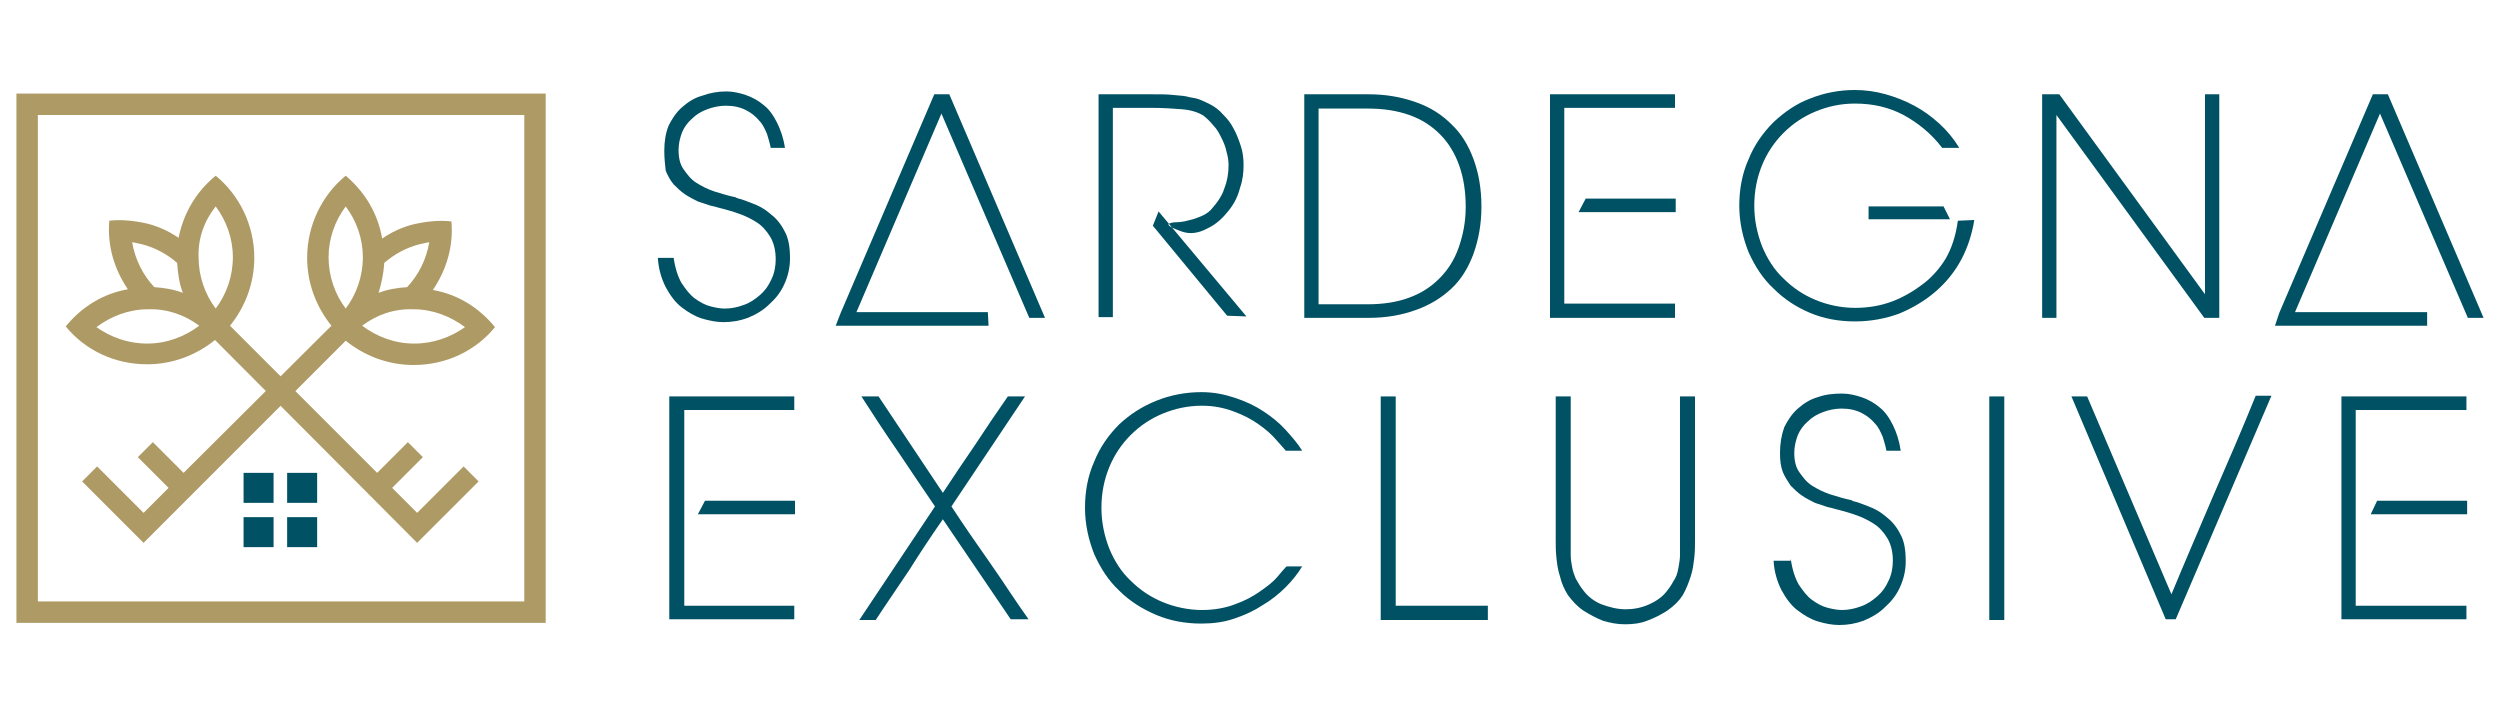<?xml version="1.0" encoding="utf-8"?>
<!-- Generator: Adobe Illustrator 28.0.0, SVG Export Plug-In . SVG Version: 6.00 Build 0)  -->
<svg version="1.1" id="Livello_1" xmlns="http://www.w3.org/2000/svg" xmlns:xlink="http://www.w3.org/1999/xlink" x="0px" y="0px"
	 viewBox="0 0 350 100" style="enable-background:new 0 0 350 100;" xml:space="preserve">
<style type="text/css">
	.st0{fill:#005164;}
	.st1{fill-rule:evenodd;clip-rule:evenodd;fill:#AE9A64;}
	.st2{fill-rule:evenodd;clip-rule:evenodd;fill:#005164;}
</style>
<g>
	<rect x="34.1" y="66.2" class="st0" width="4.2" height="4.2"/>
	<rect x="40.2" y="66.2" class="st0" width="4.2" height="4.2"/>
	<rect x="34.1" y="72.4" class="st0" width="4.2" height="4.2"/>
	<rect x="40.2" y="72.4" class="st0" width="4.2" height="4.2"/>
	<path class="st1" d="M2.3,13.1h74.1v74.1H2.3V13.1z M5.3,16.1h68.1v68.1H5.3V16.1z"/>
	<path class="st1" d="M50.7,45.6c2,1.5,4.5,2.5,7.3,2.5c2.7,0,5.1-0.9,7.1-2.3c-2-1.5-4.5-2.5-7.2-2.5
		C55.1,43.2,52.7,44.1,50.7,45.6L50.7,45.6 M48.4,28.9c-1.5,2-2.4,4.5-2.4,7.1c0,2.7,0.9,5.2,2.4,7.2c1.5-2,2.4-4.5,2.4-7.2
		C50.8,33.4,49.9,30.9,48.4,28.9z M53.8,36.8c1.4-1.2,3-2.1,4.9-2.6c0.5-0.1,0.9-0.2,1.4-0.3c-0.4,2.4-1.5,4.6-3.1,6.3
		c-1.4,0.1-2.7,0.3-4,0.8C53.4,39.7,53.7,38.3,53.8,36.8z M48.4,24.6c-3.3,2.7-5.4,6.9-5.4,11.5c0,3.6,1.3,6.9,3.4,9.5L25.7,66.2
		l-4.3-4.3L19.3,64l4.3,4.3l-3.5,3.5l-6.5-6.5l-2.1,2.1l8.6,8.6l28.3-28.3c2.6,2.1,5.9,3.4,9.5,3.4c4.6,0,8.7-2,11.4-5.3
		c-2.2-2.7-5.2-4.6-8.7-5.2c1.9-2.8,2.9-6.1,2.6-9.6c-1.7-0.2-3.5,0-5.3,0.4c-1.6,0.4-3.1,1.1-4.4,2C52.9,29.8,51,26.8,48.4,24.6z"
		/>
	<path class="st1" d="M27.9,45.6c-2,1.5-4.5,2.5-7.3,2.5c-2.7,0-5.1-0.9-7.1-2.3c2-1.5,4.5-2.5,7.2-2.5
		C23.4,43.2,25.9,44.1,27.9,45.6L27.9,45.6 M30.2,28.9c1.5,2,2.4,4.5,2.4,7.1c0,2.7-0.9,5.2-2.4,7.2c-1.5-2-2.4-4.5-2.4-7.2
		C27.7,33.4,28.6,30.9,30.2,28.9z M24.8,36.8c-1.4-1.2-3-2.1-4.9-2.6c-0.5-0.1-0.9-0.2-1.4-0.3c0.4,2.4,1.5,4.6,3.1,6.3
		c1.4,0.1,2.7,0.3,4,0.8C25.1,39.7,24.9,38.3,24.8,36.8z M30.2,24.6c3.3,2.7,5.4,6.9,5.4,11.5c0,3.6-1.3,6.9-3.4,9.5l20.6,20.6
		l4.3-4.3l2.1,2.1l-4.3,4.3l3.5,3.5l6.5-6.5l2.1,2.1L58.4,76L30.1,47.6c-2.6,2.1-5.9,3.4-9.5,3.4c-4.6,0-8.7-2-11.4-5.3
		c2.2-2.7,5.2-4.6,8.7-5.2c-1.9-2.8-2.9-6.1-2.6-9.6c1.7-0.2,3.5,0,5.3,0.4c1.6,0.4,3.1,1.1,4.4,2C25.7,29.8,27.5,26.8,30.2,24.6z"
		/>
	<path class="st2" d="M111.2,84.8v1.9H93.7V55.5h17.5v1.9H95.8v27.4H111.2 M98.7,70.1h12.6V72H97.7L98.7,70.1z"/>
	<path class="st0" d="M132,69c1.5-2.3,3-4.5,4.5-6.7c1.5-2.3,3-4.5,4.6-6.8h2.4l-10.3,15.4c1.7,2.6,3.5,5.2,5.4,7.9
		c1.9,2.7,3.6,5.4,5.4,7.9h-2.5L132,72.7c-1.6,2.3-3.2,4.7-4.7,7.1c-1.6,2.4-3.2,4.7-4.7,7h-2.3l10.6-15.9c-1.7-2.5-3.4-5-5.2-7.7
		c-1.8-2.6-3.5-5.2-5.1-7.7h2.4L132,69"/>
	<path class="st0" d="M182.3,79.3c-0.6,1-1.4,2-2.3,2.9c-0.9,0.9-2,1.8-3.2,2.5c-1.2,0.8-2.5,1.4-4,1.9c-1.4,0.5-3,0.7-4.6,0.7
		c-2.3,0-4.4-0.4-6.3-1.2c-1.9-0.8-3.7-1.9-5.2-3.4c-1.5-1.4-2.6-3.1-3.5-5.1c-0.8-2-1.3-4.2-1.3-6.5c0-2.3,0.4-4.5,1.3-6.5
		c0.8-2,2-3.7,3.5-5.2c1.5-1.4,3.2-2.5,5.2-3.3c2-0.8,4.1-1.2,6.3-1.2c1.7,0,3.2,0.3,4.7,0.8c1.5,0.5,2.8,1.1,4,1.9
		c1.2,0.8,2.2,1.6,3.1,2.6c0.9,1,1.7,1.9,2.3,2.9H180c-0.3-0.4-0.8-0.9-1.4-1.6c-0.6-0.7-1.4-1.4-2.4-2.1c-1-0.7-2.1-1.3-3.5-1.8
		c-1.3-0.5-2.8-0.8-4.4-0.8c-2,0-3.8,0.4-5.5,1.1c-1.7,0.7-3.2,1.7-4.5,3c-1.3,1.3-2.3,2.8-3,4.5c-0.7,1.7-1.1,3.6-1.1,5.7
		c0,2,0.4,3.9,1.1,5.7c0.7,1.7,1.7,3.3,3,4.5c1.3,1.3,2.8,2.3,4.5,3c1.7,0.7,3.6,1.1,5.5,1.1c1.7,0,3.3-0.3,4.6-0.8
		c1.4-0.5,2.5-1.1,3.5-1.8c1-0.7,1.8-1.3,2.4-2c0.6-0.7,1-1.2,1.3-1.5H182.3"/>
	<polyline class="st0" points="195.4,84.8 208.3,84.8 208.3,86.8 193.3,86.8 193.3,55.5 195.4,55.5 195.4,84.8 	"/>
	<path class="st0" d="M217.8,55.5h2.1v20.2c0,0.7,0,1.4,0,2c0,0.6,0.1,1.2,0.2,1.7c0.1,0.6,0.3,1.1,0.5,1.6c0.3,0.5,0.6,1.1,1.1,1.7
		c0.6,0.8,1.5,1.5,2.5,1.9c1.1,0.4,2.2,0.7,3.4,0.7c1.1,0,2.2-0.2,3.3-0.7c1.1-0.5,1.9-1.1,2.5-1.9c0.5-0.6,0.8-1.2,1.1-1.7
		c0.3-0.5,0.4-1.1,0.5-1.6c0.1-0.6,0.2-1.1,0.2-1.7c0-0.6,0-1.3,0-2V55.5h2.1v20.2c0,0.7,0,1.5-0.1,2.4c-0.1,0.8-0.2,1.7-0.5,2.6
		c-0.3,0.9-0.6,1.7-1.1,2.6c-0.5,0.8-1.2,1.5-2.2,2.2c-0.8,0.5-1.7,1-2.8,1.4c-1,0.4-2.1,0.5-3.1,0.5c-1.1,0-2.1-0.2-3.1-0.5
		c-1-0.4-1.9-0.9-2.7-1.4c-0.9-0.6-1.6-1.4-2.2-2.2c-0.5-0.8-0.9-1.7-1.1-2.6c-0.3-0.9-0.4-1.7-0.5-2.6c-0.1-0.9-0.1-1.7-0.1-2.4
		V55.5"/>
	<path class="st2" d="M250.7,78.2c0.2,1.5,0.6,2.7,1.1,3.6c0.6,0.9,1.2,1.7,1.9,2.2c0.7,0.5,1.4,0.9,2.2,1.1c0.8,0.2,1.4,0.3,2,0.3
		c0.9,0,1.8-0.2,2.6-0.5c0.9-0.3,1.6-0.8,2.3-1.4c0.7-0.6,1.2-1.3,1.6-2.2c0.4-0.8,0.6-1.8,0.6-2.8c0-1.3-0.3-2.4-0.8-3.2
		c-0.5-0.8-1.1-1.5-1.9-2c-0.8-0.5-1.6-0.9-2.5-1.2c-0.8-0.3-1.6-0.5-2.3-0.7c-0.5-0.1-1-0.3-1.6-0.4c-0.6-0.2-1.2-0.4-1.8-0.6
		c-0.6-0.3-1.2-0.6-1.8-1c-0.6-0.4-1.1-0.9-1.6-1.4c-0.4-0.6-0.8-1.2-1.1-1.9c-0.3-0.8-0.4-1.6-0.4-2.7c0-1.3,0.2-2.5,0.6-3.6
		c0.5-1,1.1-1.9,1.9-2.6c0.8-0.7,1.7-1.3,2.8-1.6c1.1-0.4,2.2-0.5,3.4-0.5c0.9,0,1.8,0.2,2.7,0.5c0.9,0.3,1.8,0.8,2.5,1.4
		c0.8,0.6,1.4,1.5,1.9,2.5c0.5,1,0.9,2.2,1.1,3.6h-2c-0.1-0.6-0.3-1.2-0.5-1.9c-0.3-0.7-0.6-1.4-1.1-1.9c-0.5-0.6-1.1-1.1-1.9-1.5
		c-0.8-0.4-1.7-0.6-2.8-0.6c-0.9,0-1.8,0.2-2.6,0.5c-0.8,0.3-1.5,0.7-2.1,1.3c-0.6,0.5-1.1,1.2-1.4,1.9c-0.3,0.8-0.5,1.6-0.5,2.5
		c0,1.1,0.2,2,0.7,2.7c0.5,0.7,1,1.4,1.8,1.9c0.8,0.5,1.6,0.9,2.5,1.2c1,0.3,1.9,0.6,2.9,0.8c0.1,0,0.2,0.1,0.2,0.1
		c0.1,0,0.2,0.1,0.3,0.1v0c0.5,0.1,1.2,0.4,2,0.7c0.8,0.3,1.6,0.7,2.4,1.4c0.8,0.6,1.5,1.4,2,2.4c0.6,1,0.8,2.3,0.8,3.9
		c0,1.3-0.3,2.5-0.8,3.6c-0.5,1.1-1.2,2-2.1,2.8c-0.8,0.8-1.8,1.4-3,1.9c-1.1,0.4-2.2,0.6-3.4,0.6c-1,0-2-0.2-3-0.5
		c-1-0.3-2-0.9-2.9-1.6c-0.9-0.7-1.6-1.7-2.2-2.8c-0.6-1.2-1-2.5-1.1-4.1H250.7"/>
	<rect x="278.5" y="55.5" class="st0" width="2.1" height="31.3"/>
	<path class="st0" d="M304,83.2c1.9-4.6,3.9-9.2,5.9-13.9c2-4.6,4-9.2,5.9-13.9h2.2l-13.4,31.3h-1.4L290,55.5h2.2L304,83.2"/>
	<path class="st2" d="M345.3,84.8v1.9h-17.5V55.5h17.5v1.9h-15.5v27.4H345.3 M332.8,70.1h12.6V72h-13.5L332.8,70.1z"/>
	<path class="st2" d="M94.3,36c0.2,1.5,0.6,2.7,1.1,3.6c0.6,0.9,1.2,1.7,1.9,2.2c0.7,0.5,1.4,0.9,2.2,1.1c0.8,0.2,1.4,0.3,2,0.3
		c0.9,0,1.8-0.2,2.6-0.5c0.9-0.3,1.6-0.8,2.3-1.4c0.7-0.6,1.2-1.3,1.6-2.2c0.4-0.8,0.6-1.8,0.6-2.8c0-1.3-0.3-2.4-0.8-3.2
		c-0.5-0.8-1.1-1.5-1.9-2c-0.8-0.5-1.6-0.9-2.5-1.2c-0.8-0.3-1.6-0.5-2.3-0.7c-0.5-0.1-1-0.3-1.6-0.4c-0.6-0.2-1.2-0.4-1.8-0.6
		c-0.6-0.3-1.2-0.6-1.8-1c-0.6-0.4-1.1-0.9-1.6-1.4c-0.5-0.6-0.8-1.2-1.1-1.9C93.1,23,93,22.1,93,21.1c0-1.3,0.2-2.5,0.6-3.5
		c0.5-1,1.1-1.9,1.9-2.6c0.8-0.7,1.7-1.3,2.8-1.6c1.1-0.4,2.2-0.6,3.4-0.6c0.9,0,1.8,0.2,2.7,0.5c0.9,0.3,1.8,0.8,2.5,1.4
		c0.8,0.6,1.4,1.5,1.9,2.5c0.5,1,0.9,2.2,1.1,3.5h-2c-0.1-0.6-0.3-1.2-0.5-1.9c-0.3-0.7-0.6-1.4-1.1-1.9c-0.5-0.6-1.1-1.1-1.9-1.5
		c-0.8-0.4-1.7-0.6-2.8-0.6c-0.9,0-1.8,0.2-2.6,0.5c-0.8,0.3-1.5,0.7-2.1,1.3c-0.6,0.5-1.1,1.2-1.4,1.9c-0.3,0.8-0.5,1.6-0.5,2.5
		c0,1.1,0.2,2,0.7,2.7c0.5,0.7,1,1.4,1.8,1.9c0.8,0.5,1.6,0.9,2.5,1.2c1,0.3,1.9,0.6,2.9,0.8c0.1,0,0.2,0.1,0.2,0.1
		c0.1,0,0.2,0.1,0.3,0.1v0c0.5,0.1,1.2,0.4,2,0.7c0.8,0.3,1.6,0.7,2.4,1.4c0.8,0.6,1.5,1.4,2,2.4c0.6,1,0.8,2.3,0.8,3.9
		c0,1.3-0.3,2.5-0.8,3.6c-0.5,1.1-1.2,2-2.1,2.8c-0.8,0.8-1.8,1.4-3,1.9c-1.1,0.4-2.2,0.6-3.4,0.6c-1,0-2-0.2-3-0.5
		c-1-0.3-2-0.9-2.9-1.6c-0.9-0.7-1.6-1.7-2.2-2.8c-0.6-1.2-1-2.5-1.1-4.1H94.3"/>
	<polyline class="st0" points="119.9,43.7 138.3,43.7 138.4,45.6 117,45.6 117.7,43.8 130.8,13.2 132.9,13.2 146.3,44.5 144.1,44.5 
		131.8,15.9 119.9,43.7 	"/>
	<path class="st2" d="M162.2,29.6l12.3,14.7l-2.7-0.1l-10.4-12.6L162.2,29.6 M161.2,13.2c1.2,0,2.3,0,3.1,0.1
		c0.9,0.1,1.6,0.1,2.2,0.3c0.6,0.1,1.2,0.2,1.6,0.4c0.5,0.2,0.9,0.4,1.3,0.6h0c0.6,0.3,1.3,0.8,1.8,1.4c0.6,0.6,1.1,1.2,1.5,2
		c0.4,0.7,0.7,1.5,1,2.4c0.3,0.9,0.4,1.8,0.4,2.7c0,1-0.1,2.1-0.5,3.2c-0.3,1.2-0.8,2.2-1.6,3.2c-0.8,1-1.7,1.9-3,2.5
		c-1.3,0.7-2.5,0.8-3.6,0.4c-1.1-0.4-1.7-0.7-1.8-0.9c-0.1-0.2,0.4-0.4,1.4-0.4c0.3,0,0.6-0.1,0.8-0.1c0.3-0.1,0.5-0.1,0.8-0.2h0
		c0.5-0.1,1-0.3,1.5-0.5c0.5-0.2,1-0.5,1.4-0.9c0.9-1,1.6-2,1.9-3c0.4-1,0.6-2.1,0.6-3.3c0-0.6-0.1-1.2-0.3-1.9
		c-0.1-0.6-0.4-1.3-0.7-1.9c-0.3-0.6-0.6-1.2-1.1-1.7c-0.4-0.5-0.9-1-1.4-1.4c-0.8-0.5-1.8-0.8-3-0.9c-1.2-0.1-2.7-0.2-4.4-0.2h-5.3
		v29.3h-2V13.2H161.2z"/>
	<path class="st2" d="M182.6,13.2h9c2.5,0,4.6,0.4,6.6,1.1c2,0.7,3.6,1.7,5,3.1c1.4,1.3,2.4,3,3.1,4.9c0.7,1.9,1.1,4.1,1.1,6.6
		s-0.4,4.6-1.1,6.6c-0.7,1.9-1.7,3.6-3.1,4.9c-1.4,1.3-3,2.3-5,3c-1.9,0.7-4.1,1.1-6.6,1.1h-9V13.2 M184.6,42.6h6.9
		c2.1,0,4.1-0.3,5.7-0.9c1.7-0.6,3.1-1.5,4.3-2.7c1.2-1.2,2.1-2.6,2.7-4.3c0.6-1.7,1-3.6,1-5.7c0-2.2-0.3-4.1-0.9-5.8
		c-0.6-1.7-1.5-3.2-2.7-4.4c-1.2-1.2-2.6-2.1-4.3-2.7c-1.7-0.6-3.6-0.9-5.8-0.9h-6.9V42.6z"/>
	<path class="st2" d="M234.5,42.6v1.9H217V13.2h17.5v1.9H219v27.4H234.5 M222,27.8h12.6v1.9H221L222,27.8z"/>
	<path class="st2" d="M272.1,28.9h-10.5v1.8H273L272.1,28.9 M276.4,30.8c-0.3,1.9-0.9,3.8-1.8,5.5c-0.9,1.7-2.1,3.2-3.6,4.5
		c-1.5,1.3-3.2,2.3-5.1,3.1c-1.9,0.7-4,1.1-6.2,1.1c-2.3,0-4.4-0.4-6.3-1.2c-1.9-0.8-3.6-1.9-5.1-3.4c-1.5-1.4-2.6-3.1-3.5-5.1
		c-0.8-2-1.3-4.2-1.3-6.5s0.4-4.5,1.3-6.5c0.8-2,2-3.7,3.5-5.2c1.5-1.4,3.2-2.6,5.1-3.3c2-0.8,4.1-1.2,6.3-1.2
		c1.4,0,2.9,0.2,4.3,0.6c1.4,0.4,2.7,0.9,4,1.6c1.3,0.7,2.4,1.5,3.5,2.5c1.1,1,2,2.1,2.8,3.4h-2.4c-1.5-2-3.4-3.5-5.4-4.6
		c-2.1-1.1-4.3-1.6-6.8-1.6c-2,0-3.8,0.4-5.5,1.1c-1.7,0.7-3.2,1.7-4.5,3c-1.3,1.3-2.3,2.8-3,4.5c-0.7,1.7-1.1,3.6-1.1,5.7
		c0,2,0.4,3.9,1.1,5.7c0.7,1.7,1.7,3.3,3,4.5c1.3,1.3,2.8,2.3,4.5,3c1.7,0.7,3.6,1.1,5.5,1.1c1.9,0,3.6-0.3,5.2-0.9
		c1.6-0.6,3.1-1.5,4.4-2.5c1.3-1,2.3-2.2,3.1-3.5c0.8-1.4,1.4-3.1,1.7-5.3L276.4,30.8z"/>
	<polyline class="st0" points="308.7,41.2 308.7,13.2 310.7,13.2 310.7,44.5 308.6,44.5 287.9,16.1 287.9,44.5 285.9,44.5 
		285.9,13.2 288.3,13.2 308.7,41.2 	"/>
	<polyline class="st0" points="321.3,43.7 339.8,43.7 339.8,45.6 318.5,45.6 319.1,43.8 332.2,13.2 334.3,13.2 347.7,44.5 
		345.5,44.5 333.2,15.9 321.3,43.7 	"/>
</g>
</svg>
